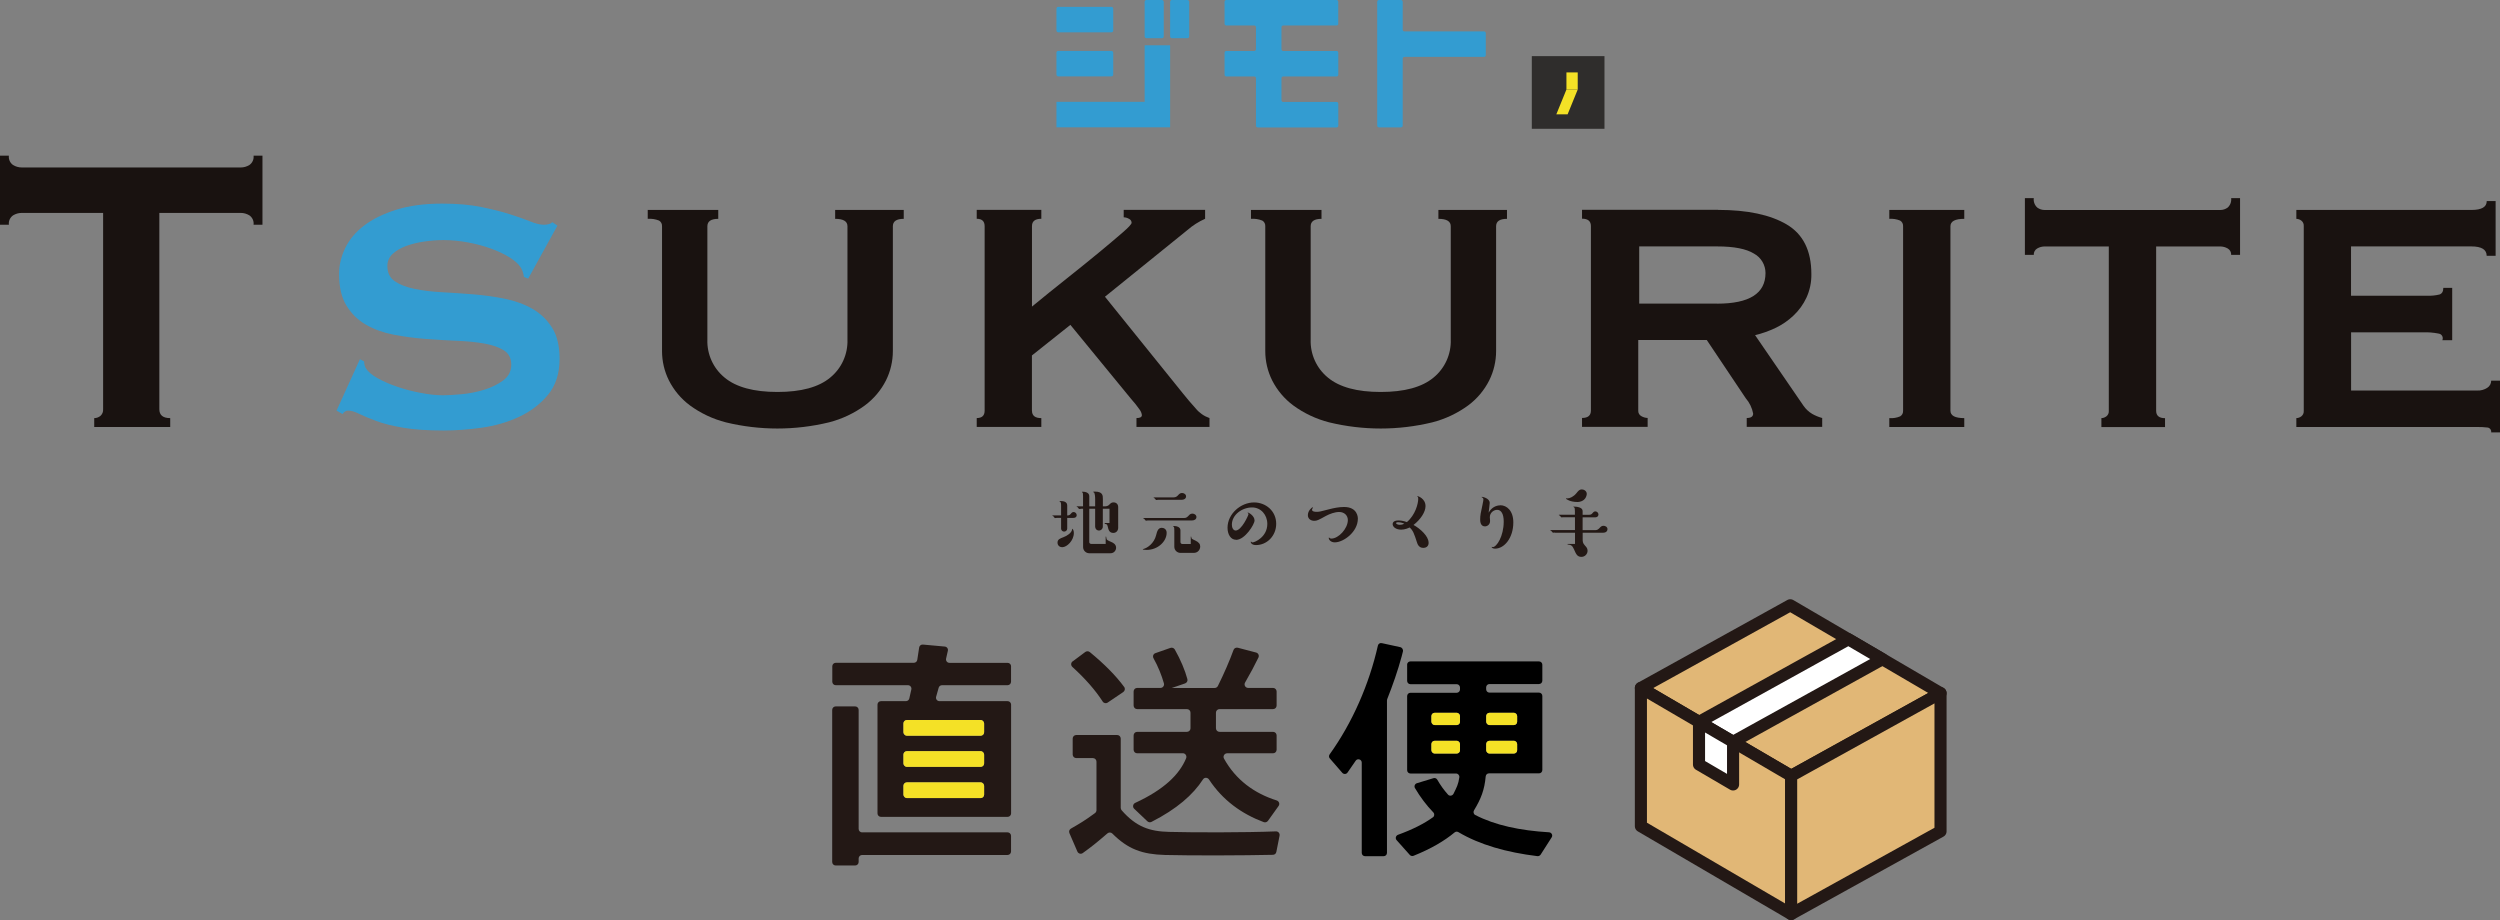 <?xml version="1.0" encoding="UTF-8"?>
<svg id="b" data-name="レイヤー 2" xmlns="http://www.w3.org/2000/svg" viewBox="0 0 489.52 180.15">
  <rect x="0" y="0" width="489.52" height="180.15" fill="#808080" stroke="none"/>
  <g id="c" data-name="レイヤー 1">
    <g id="d" data-name="グループ 83">
      <g id="e" data-name="グループ 81">
        <g id="f" data-name="グループ 80">
          <g id="g" data-name="グループ 79">
            <rect id="h" data-name="長方形 68" x="206.86" y="1.34" width="11.12" height="4.99" rx=".35" ry=".35" fill="#339cd1" stroke-width="0"/>
            <rect id="i" data-name="長方形 69" x="206.86" y="9.97" width="11.12" height="4.99" rx=".35" ry=".35" fill="#339cd1" stroke-width="0"/>
            <rect id="j" data-name="長方形 70" x="224.13" width="3.74" height="7.48" rx=".35" ry=".35" fill="#339cd1" stroke-width="0"/>
            <rect id="k" data-name="長方形 71" x="229.12" width="3.74" height="7.48" rx=".35" ry=".35" fill="#339cd1" stroke-width="0"/>
            <path id="l" data-name="パス 229" d="M224.13,8.87v11.07h-17.27v4.99h22.26V8.87h-4.99Z" fill="#339cd1" stroke-width="0"/>
            <path id="m" data-name="パス 230" d="M262.04,4.65V.34c0-.19-.15-.34-.34-.34h-21.58c-.19,0-.34.15-.34.34v4.31c0,.19.15.34.34.34h5.47c.19,0,.34.15.34.34v4.31c0,.19-.15.34-.34.34h-5.47c-.19,0-.34.15-.34.34v4.31c0,.19.15.34.34.34h5.47c.19,0,.34.15.34.34v9.3c0,.19.15.34.34.34h15.44c.19,0,.34-.15.34-.34v-4.31c0-.19-.15-.34-.34-.34h-10.45c-.19,0-.34-.15-.34-.34v-4.31c0-.19.15-.34.34-.34h10.45c.19,0,.34-.15.34-.34v-4.31c0-.19-.15-.34-.34-.34h-10.45c-.19,0-.34-.15-.34-.34v-4.31c0-.19.15-.34.34-.34h10.45c.19,0,.34-.15.34-.34Z" fill="#339cd1" stroke-width="0"/>
            <path id="n" data-name="パス 231" d="M269.67,6.14V.34c0-.19.15-.34.34-.34h4.31c.19,0,.34.15.34.34v5.47c0,.19.15.34.34.34h15.59c.19,0,.34.15.34.34v4.31c0,.19-.15.34-.34.34h-15.59c-.19,0-.34.15-.34.34v13.12c0,.19-.15.34-.34.34h-4.31c-.19,0-.34-.15-.34-.34v-13.46" fill="#339cd1" stroke-width="0"/>
          </g>
        </g>
      </g>
      <rect id="o" data-name="長方形 72" x="299.94" y="10.99" width="14.23" height="14.23" fill="#2f2d2c" stroke-width="0"/>
      <g id="p" data-name="グループ 82">
        <rect id="q" data-name="長方形 73" x="306.72" y="14.18" width="2.21" height="3.35" fill="#f4e126" stroke-width="0"/>
        <path id="r" data-name="パス 232" d="M306.95,22.39h-2.21l1.98-4.86h2.21l-1.98,4.86Z" fill="#f4e126" stroke-width="0"/>
      </g>
      <path id="s" data-name="パス 233" d="M31.2,80.13c0,1.16.71,1.74,2.13,1.74v1.74h-14.88v-1.74c.44,0,.87-.15,1.21-.43.37-.33.57-.81.53-1.3v-38.45H4.25c-.6,0-1.18.17-1.69.48-.59.41-.91,1.12-.82,1.83H0v-13.52h1.74c-.09.72.23,1.42.82,1.83.51.31,1.09.48,1.69.48h42.89c.6,0,1.18-.17,1.69-.48.59-.41.91-1.12.82-1.83h1.74v13.52h-1.74c.09-.72-.23-1.42-.82-1.83-.51-.31-1.09-.48-1.69-.48h-15.94v38.44Z" fill="#191210" stroke-width="0"/>
      <path id="t" data-name="パス 235" d="M140.64,42.85c-1.42,0-2.13.49-2.13,1.45v22.18c-.1,2.88,1.15,5.64,3.38,7.46,2.25,1.87,5.7,2.81,10.34,2.81s8.08-.94,10.33-2.81c2.23-1.82,3.48-4.58,3.38-7.46v-22.18c0-.97-.8-1.45-2.41-1.45v-1.74h13.43v1.74c-1.42,0-2.13.48-2.13,1.45v24.44c0,1.99-.46,3.96-1.35,5.75-.97,1.92-2.38,3.59-4.11,4.88-2.11,1.55-4.51,2.68-7.05,3.33-6.63,1.61-13.56,1.61-20.19,0-2.54-.65-4.94-1.78-7.05-3.33-1.73-1.29-3.13-2.96-4.1-4.88-.89-1.78-1.35-3.75-1.35-5.75v-24.44c.03-.45-.19-.88-.58-1.11-.7-.28-1.46-.4-2.22-.34v-1.74h13.81v1.75Z" fill="#191210" stroke-width="0"/>
      <path id="u" data-name="パス 236" d="M202.07,80.42c0,.97.61,1.45,1.83,1.45v1.73h-12.65v-1.74c1.03,0,1.55-.48,1.55-1.45v-36.12c0-.97-.52-1.45-1.55-1.45v-1.74h12.65v1.74c-1.22,0-1.84.48-1.83,1.45v15.74c2.19-1.8,4.44-3.62,6.76-5.46,2.32-1.84,4.41-3.53,6.28-5.07,1.87-1.54,3.41-2.85,4.64-3.91s1.84-1.72,1.83-1.98c-.01-.34-.22-.64-.53-.77-.31-.18-.66-.28-1.02-.29v-1.45h15.94v1.74c-1.26.56-2.44,1.31-3.48,2.22l-16.13,13.04,15.26,18.93c.77.97,1.61,1.95,2.51,2.95.71.87,1.65,1.52,2.7,1.88v1.74h-14.3v-1.74c.71,0,1.06-.19,1.06-.58-.05-.39-.2-.75-.43-1.06-.52-.74-1.08-1.45-1.69-2.12l-11.88-14.49-7.53,5.99v10.82Z" fill="#191210" stroke-width="0"/>
      <path id="v" data-name="パス 237" d="M258.77,42.85c-1.42,0-2.13.49-2.13,1.45v22.18c-.1,2.88,1.15,5.64,3.38,7.46,2.25,1.87,5.7,2.81,10.34,2.81s8.08-.94,10.33-2.81c2.23-1.82,3.48-4.58,3.38-7.46v-22.18c0-.97-.81-1.45-2.42-1.45v-1.74h13.43v1.74c-1.42,0-2.13.48-2.13,1.45v24.44c0,1.99-.46,3.96-1.35,5.75-.97,1.92-2.37,3.59-4.1,4.88-2.12,1.55-4.51,2.68-7.05,3.33-6.63,1.61-13.55,1.61-20.19,0-2.54-.65-4.94-1.78-7.05-3.33-1.73-1.29-3.13-2.96-4.11-4.88-.89-1.79-1.35-3.75-1.35-5.75v-24.44c.03-.45-.19-.88-.58-1.11-.7-.28-1.46-.4-2.22-.34v-1.74h13.81v1.75Z" fill="#191210" stroke-width="0"/>
      <path id="w" data-name="パス 238" d="M336.42,41.1c5.73,0,10.21.95,13.43,2.85,3.22,1.9,4.83,5.14,4.83,9.71.03,1.6-.3,3.18-.97,4.64-.62,1.33-1.49,2.52-2.56,3.52-1.04.98-2.23,1.8-3.53,2.41-1.27.6-2.59,1.07-3.96,1.4l9.47,13.81c.44.64,1.02,1.19,1.69,1.59.62.36,1.29.63,1.98.82v1.74h-14.78v-1.74c.84,0,1.26-.29,1.26-.87-.21-1.11-.71-2.15-1.45-3l-7.63-11.4h-13.42v13.81c-.03.46.21.9.63,1.11.37.21.78.33,1.21.34v1.74h-12.85v-1.74c1.16,0,1.74-.48,1.74-1.45v-36.12c0-.97-.58-1.45-1.74-1.45v-1.74h26.66ZM336.23,59.46c6.31,0,9.47-2,9.47-5.99,0-1.59-.86-3.06-2.27-3.82-1.51-.93-3.91-1.4-7.2-1.4h-15.26v11.2h15.26Z" fill="#191210" stroke-width="0"/>
      <path id="x" data-name="パス 239" d="M369.94,81.87c.72.06,1.45-.06,2.12-.34.39-.23.61-.66.58-1.11v-36.12c.03-.45-.19-.88-.58-1.11-.67-.28-1.4-.39-2.12-.34v-1.74h14.68v1.74c-1.8,0-2.71.48-2.71,1.45v36.12c0,.97.9,1.45,2.71,1.45v1.74h-14.68v-1.73Z" fill="#191210" stroke-width="0"/>
      <path id="y" data-name="パス 240" d="M411.47,81.87c.35,0,.69-.13.97-.34.34-.26.52-.68.48-1.11v-32.16h-12.56c-.51,0-1.01.13-1.45.39-.45.25-.71.74-.68,1.26h-1.74v-11.11h1.74c-.09.69.17,1.37.68,1.84.42.31.93.48,1.45.48h34.39c.52,0,1.03-.17,1.45-.48.51-.46.76-1.15.68-1.84h1.74v11.11h-1.74c.04-.51-.23-1-.68-1.26-.44-.25-.94-.39-1.45-.39h-12.56v32.17c0,.97.58,1.45,1.74,1.45v1.74h-12.46v-1.74Z" fill="#191210" stroke-width="0"/>
      <path id="z" data-name="パス 241" d="M486.91,50.09c0-1.22-1-1.84-2.99-1.84h-23.57v9.66h14.88c.81.03,1.63-.05,2.42-.24.51-.16.77-.59.77-1.3h1.74v10.24h-1.93c.21-.47,0-1.01-.46-1.22-.1-.04-.2-.07-.31-.08-.99-.19-1.99-.27-3-.24h-14.1v11.4h24.73c.68.03,1.36-.16,1.93-.53.48-.3.78-.83.77-1.4h1.74v10.13h-1.74c.07-.46-.24-.88-.7-.96-.02,0-.05,0-.07,0-.64-.07-1.29-.11-1.93-.1h-35.45v-1.74c.35,0,.69-.13.97-.34.34-.26.52-.68.48-1.11v-36.12c.04-.43-.14-.85-.48-1.11-.28-.21-.62-.33-.97-.34v-1.74h34.29c2,0,2.99-.58,2.99-1.74h1.74v10.72h-1.74Z" fill="#191210" stroke-width="0"/>
    </g>
    <g>
      <path d="M208.97,103.5c0,.34-.27.59-.61.59-.29,0-.59-.22-.59-.59v-2.1h-.8c-.06,0-.34.05-.4.05s-.27-.32-.32-.37c-.03-.02-.19-.06-.19-.1s.02-.06.06-.06h1.65v-1.92c0-.48-.05-.74-.24-.77-.03-.02-.08-.02-.08-.06,0-.06.14-.06.26-.06.34,0,1.26.05,1.26.85v1.97c.21,0,.43-.02.66-.27.21-.26.34-.4.61-.4.29,0,.59.27.59.61s-.24.54-.66.54h-1.2v2.1ZM208.22,105.19c.67-.24,1.6-.83,1.71-1.5,0-.05.02-.16.05-.16.06,0,.29.32.29.82,0,1.47-1.33,2.8-2.29,2.8-.42,0-.91-.29-.91-.9,0-.64.51-.82,1.15-1.06ZM213.28,106.12c0,.21.16.38.37.38h2.85v-1.39s.02-.06.05-.06c.05,0,.06.11.08.26.05.42.14.45,1.01.83.29.13.9.4.9,1.12,0,.51-.4,1.07-1.1,1.07h-4.16c-.64,0-1.2-.53-1.2-1.2v-7.51h-.35c-.06,0-.35.05-.4.05-.08,0-.27-.32-.34-.37-.02-.02-.18-.06-.18-.1,0-.05.03-.06.06-.06h1.2v-1.95c0-.53-.03-.69-.11-.75-.03-.02-.11-.06-.11-.1,0-.05.05-.06.22-.06.34,0,1.22.14,1.22.85v2.02h1.15v-1.42c0-.3-.02-1.28-.3-1.34-.06,0-.1-.02-.1-.05,0-.08.21-.08.34-.08,1.57,0,1.57.77,1.57,1.47v1.42h.38c.4,0,.7-.14.86-.32.29-.3.45-.46.85-.46.56,0,.91.38.91.93v4.03c0,.66-.46,1.02-.96,1.02-.82,0-.96-.69-1.09-1.26-.1-.4-.18-.46-.5-.5-.05,0-.11,0-.11-.1,0-.03.03-.08.11-.08h.85v-2.79h-1.31v3.51c0,.43-.35.75-.75.75-.46,0-.75-.37-.75-.75v-3.51h-1.15v6.5Z" fill="#231815" stroke-width="0"/>
      <path d="M224.51,107.67c-.08,0-.74,0-.74-.11,0-.03.02-.05.16-.08.71-.18,2.05-1.06,2.45-2.69.18-.69.35-1.44,1.1-1.44.35,0,.96.21.96.98,0,1.65-1.68,3.35-3.94,3.35ZM224.77,101.91c-.06,0-.34.05-.38.05-.08,0-.29-.32-.35-.37-.03-.02-.19-.06-.19-.1,0-.05.05-.06.08-.06h7.92c.45,0,.61-.16.99-.56.08-.1.29-.3.66-.3s.77.26.77.67c0,.48-.46.67-.86.67h-8.63ZM226.8,97.86c-.06,0-.34.05-.4.05-.08,0-.32-.37-.4-.4-.02-.02-.13-.05-.13-.06,0-.05.03-.06.08-.06h3.86c.43,0,.64-.19.83-.38.27-.3.45-.48.82-.48s.78.26.78.67c0,.46-.45.67-.86.67h-4.58ZM233.15,105.11s.02-.06.05-.06c.05,0,.08.16.08.19.05.26.05.27.75.59.72.34.98.7.98,1.18,0,.58-.43,1.25-1.26,1.25h-2.61c-.64,0-1.2-.51-1.2-1.2v-3.15c0-.38,0-.66-.13-.77-.02-.02-.11-.06-.11-.08,0-.06.05-.06.21-.06.38,0,1.23.14,1.23.85v2.29c0,.21.16.38.37.38h1.65v-1.41Z" fill="#231815" stroke-width="0"/>
      <path d="M242.01,105.69c-.98,0-1.65-.99-1.65-2.35,0-2.74,2.61-4.96,5.19-4.96,2.29,0,4.34,1.66,4.34,4.19,0,2.35-1.81,4.16-3.95,4.16-.91,0-1.04-.51-1.04-.62,0-.05.05-.06.06-.06.03,0,.05.02.08.05.06.1.13.11.21.11.42,0,2.9-1.04,2.9-3.62,0-1.79-1.26-3.23-2.99-3.23-1.91,0-3.95,1.41-3.95,3.38,0,.59.27,1.14.75,1.14,1.14,0,2.5-2.98,2.5-3.2,0-.05,0-.13-.11-.22-.05-.02-.05-.03-.05-.05,0-.02.02-.06.05-.06.11,0,1.3.62,1.3,1.57,0,.75-1.89,3.79-3.62,3.79Z" fill="#231815" stroke-width="0"/>
      <path d="M261.36,106.2c-.74,0-1.18-.48-1.18-.87,0-.06.03-.08.06-.08.02,0,.03.02.1.08.1.1.19.13.35.13,1.41,0,3.23-1.97,3.23-3.63,0-.91-.7-1.58-1.71-1.58-.83,0-1.84.37-2.58.77-1.5.83-1.76.96-2.29.96-.59,0-1.25-.32-1.25-1.12,0-.9.83-1.54.94-1.54.03,0,.05.02.05.05,0,.05-.18.35-.18.43,0,.42.74.42.91.42.53,0,.74-.06,2.55-.53.69-.18,1.79-.42,2.8-.42,2.71,0,2.72,2.1,2.72,2.29,0,2.59-2.8,4.64-4.53,4.64Z" fill="#231815" stroke-width="0"/>
      <path d="M279.74,106.26c0,.85-.67,1.02-1.04,1.02-.9,0-1.15-.77-1.25-1.09-.54-1.67-.77-2.34-1.44-2.91-.26.13-.9.43-1.65.43-.99,0-1.67-.51-1.67-1.1,0-.19.11-.7,1.12-.7.35,0,.96.05,1.67.32,1.67-1.41,2.22-3.63,2.22-4.56,0-.18-.02-.32-.08-.37-.05-.03-.1-.06-.1-.1s.03-.06.06-.06c.06,0,1.55.46,1.55,1.97,0,1.15-.98,2.62-2.35,3.68,1.31.72,2.95,2.19,2.95,3.47ZM273.74,102.26c-.3,0-.38.1-.38.18,0,.14.32.32.72.32s.62-.1.9-.21c-.43-.21-.88-.29-1.23-.29Z" fill="#231815" stroke-width="0"/>
      <path d="M293.76,98.93c1.28,0,2.56,1.07,2.56,3.36,0,3.03-1.75,5.14-3.58,5.14-.43,0-.66-.19-.66-.3,0-.03.03-.06.06-.06.02,0,.13.06.14.06.77,0,2.16-2.1,2.16-5.01,0-1.5-.5-2.29-1.28-2.29-.7,0-1.44.58-1.44,1.44,0,.13.05.64.05.74,0,.72-.56,1.06-1.01,1.06-.93,0-.93-1.09-.93-1.36,0-.8.13-1.41.45-2.85.16-.77.18-.91.18-1.04,0-.1,0-.3-.26-.42-.08-.03-.08-.05-.08-.06,0-.03.02-.06.06-.06.14,0,1.52.29,1.52,1.2,0,.3-.19,1.62-.21,1.89.8-1.42,2.08-1.42,2.26-1.42Z" fill="#231815" stroke-width="0"/>
      <path d="M304.49,104.28c-.06,0-.34.03-.4.03-.08,0-.27-.32-.34-.35-.03-.03-.19-.08-.19-.11,0-.05.05-.06.08-.06h4.75v-2.51h-2.24c-.06,0-.35.03-.4.03-.08,0-.27-.32-.34-.35-.03-.02-.18-.08-.18-.11s.02-.06.06-.06h3.09v-.7c0-.48-.03-.7-.19-.77-.02,0-.13-.05-.13-.06,0-.06.03-.06.21-.06.53,0,1.62.16,1.62.85v.75h1.23c.43,0,.54-.11.8-.43.05-.05.21-.24.46-.24.3,0,.61.27.61.61,0,.22-.14.56-.67.56h-2.43v2.51h2.45c.42,0,.62-.16.9-.46.18-.19.37-.4.74-.4s.78.24.78.67c0,.32-.24.69-.86.69h-4v1.26c0,.42,0,.78.43,1.23.29.32.53.56.53,1.04,0,.66-.54,1.2-1.2,1.2-.82,0-1.04-.51-1.49-1.54-.27-.62-.53-.83-1.18-.88-.02,0-.06,0-.06-.06,0-.02.02-.06.06-.06h1.41v-2.19h-3.91ZM308.77,98.29c-1.18,0-2.13-.51-2.13-.67,0-.03.03-.06.05-.06.03,0,.21.03.26.03.42,0,1.17-.34,1.7-.99.43-.53.62-.77,1.09-.77.42,0,.96.32.96.87,0,.37-.27,1.6-1.92,1.6Z" fill="#231815" stroke-width="0"/>
    </g>
    <g>
      <polygon points="350.72 151.91 321.3 134.71 350.55 118.52 379.97 135.72 350.72 151.91" fill="#e1b776" stroke="#231815" stroke-linecap="round" stroke-linejoin="round" stroke-width="2.37"/>
      <polygon points="350.72 178.97 321.3 161.77 321.3 134.71 350.72 151.91 350.72 178.97" fill="#e1b776" stroke="#231815" stroke-linecap="round" stroke-linejoin="round" stroke-width="2.37"/>
      <polygon points="379.97 162.78 350.72 178.97 350.72 151.91 379.97 135.72 379.97 162.78" fill="#e1b776" stroke="#231815" stroke-linecap="round" stroke-linejoin="round" stroke-width="2.37"/>
      <polygon points="339.35 145.26 332.68 141.36 361.93 125.17 368.6 129.07 339.35 145.26" fill="#fff" stroke="#231815" stroke-linecap="round" stroke-linejoin="round" stroke-width="2.37"/>
      <polygon points="339.35 145.26 332.68 141.36 332.68 149.7 339.35 153.6 339.35 145.26" fill="#fff" stroke="#231815" stroke-linecap="round" stroke-linejoin="round" stroke-width="2.37"/>
    </g>
    <g>
      <g>
        <path d="M197.97,130.46v3.03c0,.37-.3.68-.68.68h-12.84c-.3,0-.57.2-.65.49l-.5,1.77c-.12.43.2.86.65.86h13.35c.37,0,.68.3.68.68v21.3c0,.37-.3.68-.68.68h-24.8c-.37,0-.68-.3-.68-.68v-21.3c0-.37.3-.68.68-.68h4.89c.32,0,.59-.22.66-.53l.4-1.77c.09-.42-.23-.82-.66-.82h-14.14c-.37,0-.68-.3-.68-.68v-3.03c0-.37.3-.68.68-.68h15.29c.33,0,.62-.24.67-.57l.37-2.43c.05-.35.37-.6.73-.57l4.29.39c.41.04.69.42.6.82l-.35,1.55c-.09.42.23.82.66.82h11.39c.37,0,.68.3.68.68ZM168.81,162.98h28.48c.37,0,.68.3.68.68v3.07c0,.37-.3.68-.68.68h-28.48c-.37,0-.68.3-.68.68v.7c0,.37-.3.68-.68.68h-3.82c-.37,0-.68-.3-.68-.68v-29.79c0-.37.3-.68.68-.68h3.82c.37,0,.68.3.68.68v23.31c0,.37.3.68.68.68ZM192.02,140.98h-14.45c-.37,0-.68.3-.68.68v1.72c0,.37.3.68.68.68h14.45c.37,0,.68-.3.68-.68v-1.72c0-.37-.3-.68-.68-.68ZM192.02,147.08h-14.45c-.37,0-.68.3-.68.68v1.72c0,.37.3.68.68.68h14.45c.37,0,.68-.3.68-.68v-1.72c0-.37-.3-.68-.68-.68ZM192.02,153.19h-14.45c-.37,0-.68.3-.68.68v1.72c0,.37.3.68.68.68h14.45c.37,0,.68-.3.68-.68v-1.72c0-.37-.3-.68-.68-.68Z" fill="#231815" stroke-width="0"/>
        <path d="M250.55,163.63l-.63,3.18c-.06.32-.33.56-.66.57-5.74.13-15.86.17-21.17.03-4.44-.13-7.22-1.13-10.28-4.19-.26-.26-.68-.28-.96-.04-2.08,1.79-3.04,2.57-4.84,3.86-.36.26-.87.11-1.05-.3l-1.56-3.61c-.14-.33-.02-.7.29-.88,1.74-1,2.71-1.56,4.72-3.04.18-.13.29-.35.29-.57v-9.5c0-.39-.31-.7-.7-.7h-3.26c-.39,0-.7-.31-.7-.7v-3.12c0-.39.31-.7.7-.7h8.01c.39,0,.7.31.7.7v13.56c0,.17.07.35.18.48,2.81,3.21,5.43,4.14,9.28,4.23,4.74.13,14.91.14,20.92-.1.46-.02.81.39.72.84ZM210.03,129.51l2.48-1.85c.26-.19.63-.18.88.02,2.87,2.36,5.1,4.61,6.73,6.83.24.32.15.77-.18,1l-3.05,2.06c-.33.22-.77.13-.98-.21-1.43-2.22-3.41-4.48-5.93-6.77-.33-.3-.31-.82.04-1.09ZM231.61,147.5h-8.94c-.39,0-.7-.31-.7-.7v-2.8c0-.39.31-.7.7-.7h9.74c.39,0,.7-.31.7-.7v-3.05c0-.39-.31-.7-.7-.7h-9.74c-.39,0-.7-.31-.7-.7v-2.75c0-.39.31-.7.7-.7h4.56c.47,0,.8-.45.67-.91-.44-1.55-1.14-3.31-2.03-4.89-.22-.39-.05-.87.37-1.01l2.94-1.03c.32-.11.68.02.85.31,1.13,1.99,2,4.06,2.47,5.81.1.35-.11.72-.46.84l-2.59.89h8.39c.27,0,.51-.15.63-.39,1.21-2.43,2.34-5.05,3.06-7.05.12-.34.49-.53.84-.44l3.58.94c.43.11.65.58.46.98-.73,1.5-1.63,3.2-2.62,4.9-.27.47.07,1.05.61,1.05h4.87c.39,0,.7.31.7.7v2.75c0,.39-.31.7-.7.7h-10.48c-.39,0-.7.31-.7.7v3.05c0,.39.31.7.7.7h10.48c.39,0,.7.31.7.7v2.8c0,.39-.31.7-.7.7h-8.98c-.53,0-.88.57-.63,1.03,2.32,4.2,5.97,6.83,10.32,8.2.46.15.66.69.38,1.08l-2.08,2.91c-.19.26-.53.37-.83.26-4.37-1.64-8.06-4.31-10.72-8.35-.28-.42-.9-.45-1.17-.03-1.95,3.02-5.15,5.82-10.09,8.33-.27.14-.6.09-.81-.12l-2.58-2.45c-.36-.34-.25-.94.2-1.15,5.63-2.6,8.65-5.54,9.97-8.73.19-.47-.14-.99-.65-.99Z" fill="#231815" stroke-width="0"/>
      </g>
      <path d="M275.53,130.18v3.14c0,.36.29.65.65.65h9.05c.36,0,.65.29.65.65v.38c0,.36-.29.65-.65.65h-9.05c-.36,0-.65.29-.65.65v14.51c0,.36.29.65.65.65h8.92c.39,0,.7.34.65.73-.19,1.39-.53,2-1.14,3.23-.21.41-.77.52-1.08.17-.79-.88-1.49-1.85-2.1-2.92-.15-.26-.45-.39-.74-.3l-3.25.99c-.4.12-.59.59-.38.95,1.05,1.79,2.26,3.38,3.59,4.76.27.28.25.74-.07.96-1.72,1.24-3.96,2.38-6.84,3.43-.43.16-.58.7-.28,1.04l2.59,2.9c.18.21.48.27.74.17,3.41-1.37,6.02-2.9,8.04-4.58.21-.17.49-.19.72-.06,4.22,2.5,9.45,3.97,15.48,4.71.25.03.5-.09.64-.3l2.16-3.38c.27-.42-.02-.96-.52-.99-5.66-.34-10.55-1.37-14.45-3.39-.33-.17-.43-.6-.23-.92,1.36-2.24,2.05-4.01,2.28-6.63.03-.34.3-.6.64-.6h9.8c.36,0,.65-.29.65-.65v-14.51c0-.36-.29-.65-.65-.65h-9.7c-.36,0-.65-.29-.65-.65v-.38c0-.36.29-.65.65-.65h9.7c.36,0,.65-.29.65-.65v-3.13c0-.36-.29-.65-.65-.65h-25.19c-.35,0-.64.29-.64.64ZM274.15,126.71l-3.59-.78c-.35-.08-.69.14-.76.49-1.69,7.51-4.97,15.06-9.45,21.3-.17.24-.16.57.04.79l2.44,2.81c.28.32.78.3,1.02-.04.54-.75,1.07-1.53,1.6-2.32.35-.53,1.19-.28,1.19.36v17.68c0,.36.29.65.65.65h3.64c.36,0,.65-.29.65-.65v-29.86c0-.08.02-.16.04-.23,1.1-2.78,2.08-5.57,2.84-8.39l.24-.94c.1-.39-.15-.79-.54-.87ZM291.66,139.57h4.76c.36,0,.65.29.65.65v1.1c0,.36-.29.65-.65.65h-4.76c-.36,0-.65-.29-.65-.65v-1.1c0-.36.29-.65.65-.65ZM291.66,145.05h4.76c.36,0,.65.29.65.65v1.2c0,.36-.29.65-.65.65h-4.76c-.36,0-.65-.29-.65-.65v-1.2c0-.36.29-.65.65-.65ZM285.23,147.55h-4.3c-.36,0-.65-.29-.65-.65v-1.2c0-.36.29-.65.65-.65h4.3c.36,0,.65.29.65.65v1.2c0,.36-.29.65-.65.65ZM285.23,141.97h-4.3c-.36,0-.65-.29-.65-.65v-1.1c0-.36.29-.65.65-.65h4.3c.36,0,.65.29.65.65v1.1c0,.36-.29.65-.65.65Z" stroke-width="0"/>
    </g>
    <rect x="176.9" y="140.98" width="15.8" height="3.08" rx=".68" ry=".68" fill="#f4e126" stroke-width="0"/>
    <rect x="176.9" y="147.08" width="15.8" height="3.08" rx=".68" ry=".68" fill="#f4e126" stroke-width="0"/>
    <rect x="176.9" y="153.19" width="15.8" height="3.08" rx=".68" ry=".68" fill="#f4e126" stroke-width="0"/>
    <rect x="291.01" y="139.57" width="6.06" height="2.4" rx=".65" ry=".65" fill="#f4e126" stroke-width="0"/>
    <rect x="291.01" y="145.05" width="6.06" height="2.5" rx=".65" ry=".65" fill="#f4e126" stroke-width="0"/>
    <rect x="280.28" y="145.05" width="5.6" height="2.5" rx=".65" ry=".65" fill="#f4e126" stroke-width="0"/>
    <rect x="280.28" y="139.57" width="5.6" height="2.4" rx=".65" ry=".65" fill="#f4e126" stroke-width="0"/>
    <path d="M70.47,70.34l.83.42c0,.5.11.94.33,1.33.39.66,1.15,1.31,2.28,1.95,1.13.64,2.44,1.2,3.9,1.7,1.47.5,3,.9,4.61,1.2,1.6.31,3.04.46,4.32.46.94,0,2.16-.07,3.65-.21,1.5-.14,2.96-.43,4.4-.87,1.44-.44,2.68-1.05,3.74-1.83,1.05-.77,1.58-1.8,1.58-3.07s-.49-2.21-1.45-2.82c-.97-.61-2.24-1.05-3.82-1.33s-3.38-.46-5.4-.54c-2.02-.08-4.08-.21-6.19-.37-2.1-.17-4.17-.44-6.19-.83-2.02-.39-3.82-1.04-5.4-1.95-1.58-.91-2.85-2.16-3.82-3.74-.97-1.58-1.45-3.64-1.45-6.19,0-1.72.4-3.41,1.2-5.07.8-1.66,2.03-3.13,3.69-4.4,1.66-1.27,3.76-2.31,6.31-3.11,2.55-.8,5.53-1.2,8.97-1.2,2.93,0,5.48.22,7.64.66,2.16.44,4.03.91,5.6,1.41,1.58.5,2.91.97,3.99,1.41,1.08.44,1.98.66,2.7.66.77,0,1.33-.17,1.66-.5l1,.67-5.73,10.38-.83-.33c-.11-.77-.33-1.41-.66-1.91-.44-.66-1.18-1.31-2.2-1.95-1.03-.64-2.23-1.2-3.61-1.7-1.38-.5-2.88-.9-4.48-1.2-1.61-.3-3.21-.46-4.82-.46-1.22,0-2.48.1-3.78.29-1.3.19-2.48.49-3.53.87-1.05.39-1.92.9-2.62,1.54-.69.64-1.04,1.43-1.04,2.37,0,1.33.48,2.32,1.45,2.99.97.66,2.24,1.16,3.82,1.49,1.58.33,3.38.55,5.4.66,2.02.11,4.08.25,6.19.42,2.1.17,4.17.46,6.19.87,2.02.42,3.82,1.08,5.4,1.99s2.85,2.15,3.82,3.7c.97,1.55,1.45,3.57,1.45,6.06,0,2.88-.76,5.23-2.28,7.06-1.52,1.83-3.42,3.27-5.69,4.32-2.27,1.05-4.72,1.76-7.35,2.12-2.63.36-5.08.54-7.35.54-3.16,0-5.8-.18-7.93-.54-2.13-.36-3.9-.8-5.31-1.33-1.41-.53-2.53-1-3.36-1.41s-1.55-.62-2.16-.62c-.39,0-.75.22-1.08.67l-1.16-.67,4.57-10.05Z" fill="#339cd1" stroke-width="0"/>
  </g>
</svg>